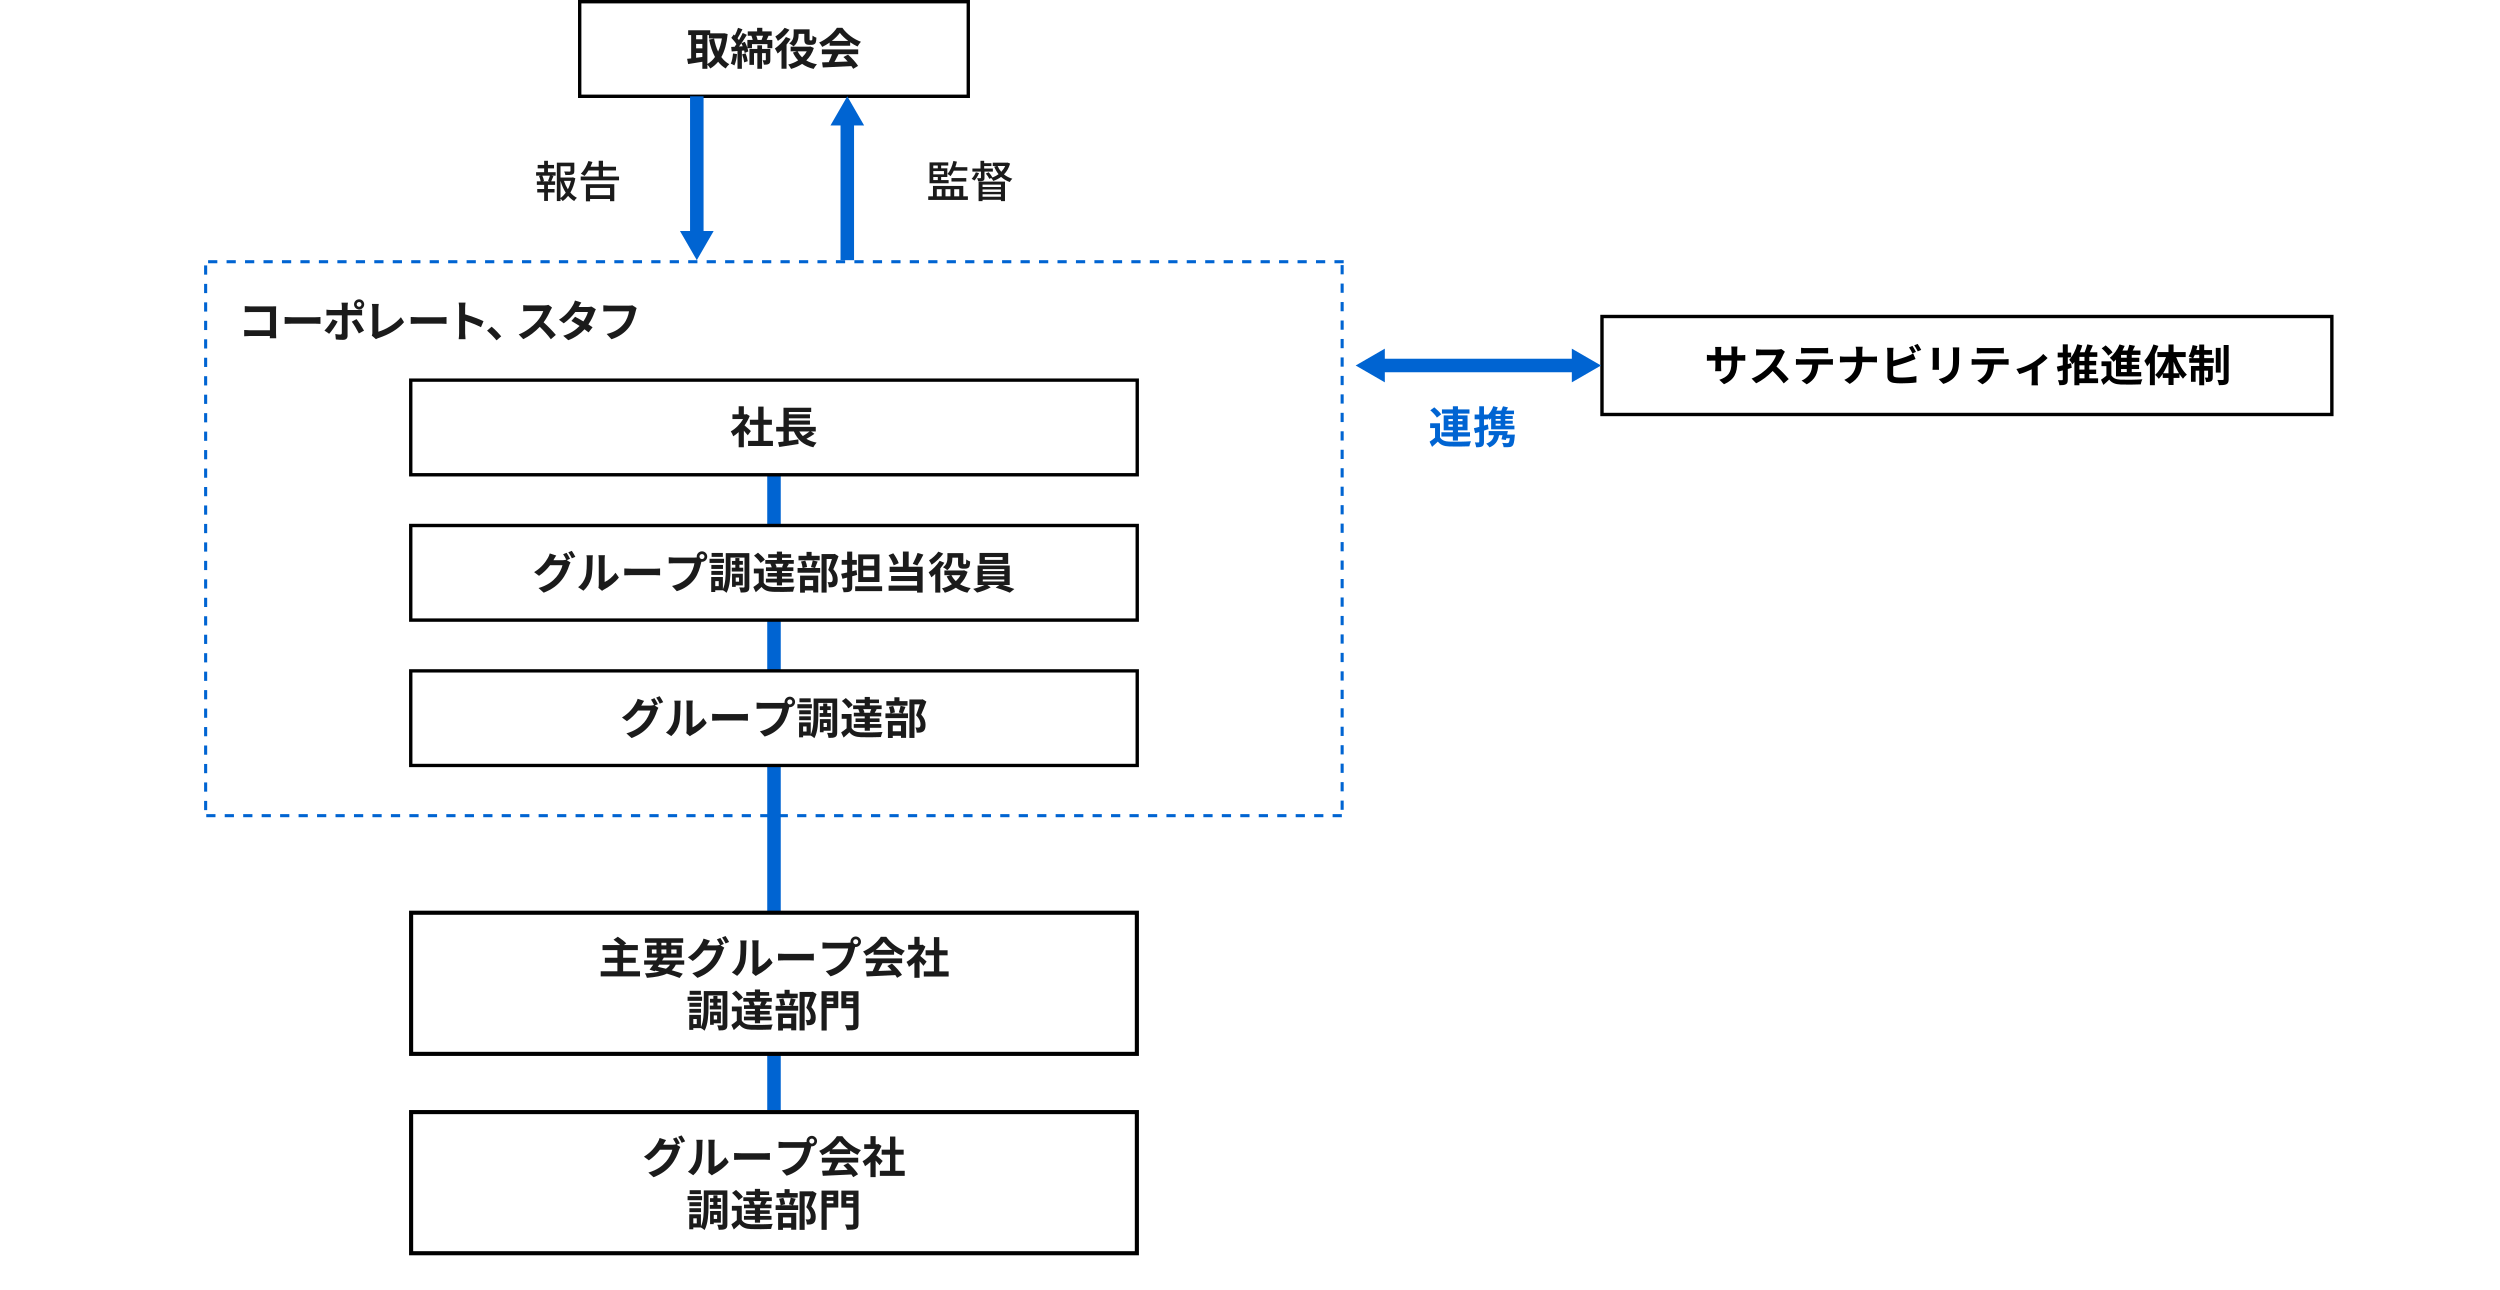 <?xml version="1.0" encoding="UTF-8"?><svg id="b" xmlns="http://www.w3.org/2000/svg" viewBox="0 0 739.857 381.667"><g id="c"><rect width="739.857" height="381.667" style="fill:#fff;"/><g><rect x="474.097" y="93.665" width="216" height="29" style="fill:#fff; stroke:#000; stroke-miterlimit:10;"/><g><path d="M515.074,105.121c.689,0,1.079-.025,1.43-.09v1.729c-.285-.025-.74-.039-1.43-.039h-.962v.43c0,3.224-.78,5.187-3.913,6.564l-1.392-1.312c2.51-.871,3.614-2.002,3.614-5.188v-.494h-3.081v1.768c0,.572,.039,1.105,.053,1.365h-1.82c.039-.26,.078-.779,.078-1.365v-1.768h-1.105c-.65,0-1.118,.025-1.404,.053v-1.769c.234,.039,.754,.116,1.404,.116h1.105v-1.287c0-.493-.053-.922-.078-1.17h1.846c-.039,.248-.078,.664-.078,1.184v1.273h3.081v-1.364c0-.521-.039-.949-.078-1.209h1.847c-.026,.26-.078,.688-.078,1.209v1.364h.962Z"/><path d="M528.23,104.082c-.104,.143-.338,.546-.455,.806-.442,1.015-1.17,2.405-2.041,3.575,1.287,1.118,2.86,2.782,3.627,3.719l-1.482,1.286c-.845-1.17-2.054-2.496-3.275-3.679-1.378,1.456-3.107,2.809-4.889,3.652l-1.339-1.403c2.093-.793,4.108-2.366,5.33-3.731,.858-.975,1.651-2.262,1.938-3.186h-4.407c-.546,0-1.262,.078-1.534,.092v-1.846c.351,.051,1.144,.09,1.534,.09h4.576c.571,0,1.092-.077,1.352-.168l1.066,.793Z"/><path d="M541.256,106.33c.273,0,.832-.025,1.184-.077v1.69c-.325-.026-.819-.039-1.184-.039h-3.133c-.078,1.338-.364,2.431-.832,3.341-.455,.897-1.456,1.911-2.613,2.496l-1.521-1.105c.923-.351,1.833-1.104,2.353-1.858,.533-.807,.754-1.781,.807-2.873h-3.575c-.377,0-.884,.025-1.248,.052v-1.703c.39,.039,.845,.077,1.248,.077h8.515Zm-6.851-1.78c-.455,0-1.001,.026-1.392,.052v-1.677c.416,.065,.949,.091,1.378,.091h5.227c.441,0,.962-.025,1.404-.091v1.677c-.455-.025-.949-.052-1.404-.052h-5.213Z"/><path d="M554.062,105.563c.598,0,1.144-.052,1.417-.077v1.768c-.273-.014-.91-.053-1.431-.053h-2.925c-.078,2.613-.897,4.746-3.705,6.423l-1.612-1.196c2.548-1.156,3.419-3.029,3.523-5.227h-3.315c-.572,0-1.092,.039-1.495,.065v-1.794c.391,.039,.923,.091,1.443,.091h3.38v-1.43c0-.442-.052-1.118-.169-1.521h2.067c-.078,.402-.104,1.131-.104,1.533v1.417h2.926Z"/><path d="M560.274,110.842c0,.559,.261,.702,.846,.819,.39,.052,.923,.077,1.508,.077,1.352,0,3.458-.168,4.524-.454v1.897c-1.223,.183-3.198,.273-4.628,.273-.846,0-1.626-.064-2.185-.156-1.131-.195-1.781-.818-1.781-1.938v-7.084c0-.287-.039-.949-.104-1.353h1.924c-.065,.403-.104,.987-.104,1.353v2.457c1.534-.377,3.342-.949,4.499-1.443,.468-.182,.909-.391,1.417-.702l.701,1.651c-.507,.207-1.092,.455-1.521,.61-1.313,.521-3.406,1.171-5.097,1.587v2.404Zm5.694-6.253c-.26-.533-.663-1.3-1.014-1.794l1.027-.43c.324,.481,.793,1.301,1.04,1.781l-1.054,.442Zm1.548-2.808c.351,.48,.818,1.312,1.053,1.768l-1.027,.441c-.272-.545-.688-1.3-1.053-1.793l1.027-.416Z"/><path d="M573.834,102.925c-.026,.286-.039,.571-.039,.987v4.395c0,.325,.013,.832,.039,1.131h-1.924c.013-.246,.064-.754,.064-1.144v-4.382c0-.246-.013-.701-.052-.987h1.911Zm5.993-.117c-.026,.364-.052,.78-.052,1.3v2.574c0,2.795-.546,3.991-1.509,5.057-.857,.949-2.21,1.587-3.158,1.886l-1.365-1.431c1.3-.299,2.392-.793,3.185-1.638,.884-.975,1.054-1.95,1.054-3.978v-2.471c0-.52-.026-.936-.078-1.3h1.924Z"/><path d="M593.256,106.33c.273,0,.832-.025,1.184-.077v1.69c-.325-.026-.819-.039-1.184-.039h-3.133c-.078,1.338-.364,2.431-.832,3.341-.455,.897-1.456,1.911-2.613,2.496l-1.521-1.105c.923-.351,1.833-1.104,2.353-1.858,.533-.807,.754-1.781,.806-2.873h-3.574c-.377,0-.885,.025-1.248,.052v-1.703c.39,.039,.845,.077,1.248,.077h8.515Zm-6.851-1.78c-.455,0-1.002,.026-1.392,.052v-1.677c.416,.065,.949,.091,1.378,.091h5.227c.441,0,.962-.025,1.404-.091v1.677c-.455-.025-.949-.052-1.404-.052h-5.213Z"/><path d="M605.97,105.953c-.61,.677-1.742,1.587-2.925,2.354v4.329c0,.455,.013,1.145,.091,1.404h-1.924c.039-.26,.065-.949,.065-1.404v-3.341c-1.145,.546-2.574,1.118-3.667,1.417l-.871-1.508c1.678-.351,3.562-1.157,4.59-1.755,1.326-.78,2.691-1.859,3.341-2.705l1.3,1.209Z"/><path d="M613.106,108.854c-.377,.116-.767,.221-1.156,.338v3.094c0,.767-.131,1.183-.547,1.417-.429,.26-1.039,.312-1.937,.312-.039-.416-.234-1.078-.429-1.508,.507,.026,1.04,.026,1.209,.014,.155,0,.221-.053,.221-.248v-2.664l-1.443,.39-.324-1.495c.493-.104,1.104-.247,1.768-.403v-2.34h-1.508v-1.417h1.508v-2.444h1.482v2.444h1.001v1.417h-1.001v1.976l.987-.26,.169,1.379Zm7.813,4.523h-5.538v.637h-1.482v-6.877c-.182,.247-.377,.48-.571,.689-.195-.338-.677-1.041-.976-1.365,1.066-1.079,1.925-2.821,2.405-4.59l1.482,.352c-.195,.689-.442,1.365-.729,2.027h1.431c.299-.754,.598-1.637,.779-2.34l1.639,.338c-.286,.677-.585,1.379-.885,2.002h2.211v1.365h-2.366v1.209h2.028v1.301h-2.028v1.261h2.028v1.3h-2.028v1.287h2.6v1.404Zm-4.03-7.762h-1.508v1.209h1.508v-1.209Zm0,2.51h-1.508v1.261h1.508v-1.261Zm-1.508,3.848h1.508v-1.287h-1.508v1.287Z"/><path d="M624.846,111.076c.507,.871,1.417,1.234,2.743,1.287,1.561,.064,4.628,.025,6.422-.117-.182,.363-.402,1.079-.48,1.508-1.612,.078-4.368,.104-5.954,.039-1.547-.064-2.587-.441-3.367-1.443-.521,.508-1.054,1.002-1.716,1.561l-.729-1.534c.507-.325,1.092-.754,1.612-1.196v-2.834h-1.456v-1.417h2.925v4.147Zm-.923-5.824c-.364-.637-1.222-1.534-1.95-2.158l1.183-.885c.729,.586,1.626,1.443,2.042,2.068l-1.274,.975Zm2.288,1.17c-.234,.247-.468,.468-.702,.676-.234-.312-.806-.936-1.131-1.222,1.196-.91,2.275-2.405,2.873-3.952l1.534,.441c-.195,.469-.416,.924-.663,1.379h1.482c.221-.572,.416-1.209,.546-1.717l1.703,.325c-.234,.468-.469,.949-.702,1.392h2.301v1.3h-2.574v.819h2.224v1.248h-2.224v.857h2.171v1.248h-2.171v.885h2.795v1.299h-7.462v-4.979Zm3.185-1.378h-1.689v.819h1.689v-.819Zm0,2.067h-1.689v.857h1.689v-.857Zm0,2.105h-1.689v.885h1.689v-.885Z"/><path d="M638.756,102.379c-.286,.832-.637,1.677-1.04,2.509v9.113h-1.469v-6.604c-.261,.352-.533,.702-.793,1.014-.144-.377-.572-1.221-.858-1.611,1.092-1.184,2.106-3.029,2.691-4.862l1.469,.442Zm5.266,3.289c.715,2.002,1.911,4.029,3.172,5.213-.352,.273-.884,.793-1.157,1.196-.364-.403-.702-.871-1.04-1.378v1.144h-1.742v2.093h-1.508v-2.093h-1.703v-1.196c-.364,.547-.741,1.054-1.157,1.47-.26-.364-.754-.91-1.104-1.171,1.312-1.17,2.521-3.224,3.236-5.277h-2.561v-1.469h3.289v-2.25h1.508v2.25h3.588v1.469h-2.82Zm-2.275,4.797v-3.303c-.429,1.197-.976,2.341-1.586,3.303h1.586Zm3.107,0c-.611-1.001-1.157-2.171-1.6-3.393v3.393h1.6Z"/><path d="M652.314,105.979h2.848v1.392h-2.848v.949h2.535v3.314c0,.598-.091,.963-.468,1.184-.364,.221-.857,.246-1.508,.233-.039-.39-.208-.936-.377-1.313,.364,.027,.676,.027,.806,.014,.117,0,.156-.025,.156-.156v-1.898h-1.145v4.316h-1.469v-4.316h-1.065v3.289h-1.379v-4.666h2.444v-.949h-2.951v-1.392h.976c-.338-.169-.871-.39-1.17-.493,.532-.82,.962-2.133,1.195-3.367l1.417,.299c-.078,.402-.182,.793-.299,1.183h.832v-1.638h1.469v1.638h2.327v1.404h-2.327v.975Zm-1.469,0v-.975h-1.312c-.144,.364-.3,.688-.442,.975h1.755Zm6.345,4.29h-1.443v-7.318h1.443v7.318Zm2.365-8.164v10.088c0,.832-.169,1.248-.637,1.509-.48,.247-1.234,.299-2.236,.299-.052-.429-.26-1.104-.455-1.56,.663,.025,1.34,.025,1.561,.025,.208-.013,.286-.064,.286-.285v-10.076h1.481Z"/></g></g><line x1="229.057" y1="121.5" x2="229.057" y2="328.507" style="fill:#0064d2; stroke:#0064d2; stroke-miterlimit:10; stroke-width:4px;"/><g><rect x="121.557" y="155.518" width="215" height="28" style="fill:#fff;"/><path d="M336.057,156.018v27H122.057v-27h214m1-1H121.057v29h216v-29h0Z"/></g><g><path d="M167.749,165.785l1.105,.676c-.144,.247-.325,.611-.43,.924-.351,1.17-1.092,2.898-2.274,4.342-1.235,1.521-2.795,2.704-5.239,3.68l-1.534-1.379c2.652-.793,4.095-1.924,5.239-3.225,.884-1,1.638-2.573,1.846-3.535h-3.666c-.857,1.131-1.989,2.275-3.276,3.146l-1.456-1.093c2.288-1.378,3.42-3.056,4.057-4.173,.208-.325,.468-.924,.585-1.365l1.911,.624c-.312,.455-.65,1.04-.806,1.326l-.039,.065h2.612c.403,0,.846-.065,1.132-.156l.091,.052c-.26-.521-.624-1.209-.949-1.677l1.027-.416c.324,.468,.779,1.3,1.026,1.781l-.962,.402Zm1.47-2.77c.338,.481,.818,1.313,1.053,1.769l-1.04,.442c-.26-.547-.676-1.301-1.04-1.795l1.027-.416Z" style="fill:#1b1b1b;"/><path d="M171.077,173.768c1.144-.807,1.846-2.002,2.21-3.107,.364-1.117,.377-3.574,.377-5.148,0-.52-.039-.871-.117-1.183h1.911c-.013,.052-.091,.638-.091,1.17,0,1.534-.039,4.277-.391,5.591-.39,1.469-1.195,2.742-2.313,3.73l-1.586-1.053Zm6.019,.195c.053-.248,.104-.611,.104-.963v-7.578c0-.586-.091-1.08-.104-1.119h1.938c-.013,.039-.091,.547-.091,1.131v6.8c1.053-.455,2.34-1.481,3.211-2.743l1.001,1.43c-1.079,1.404-2.951,2.809-4.407,3.55-.272,.143-.403,.26-.572,.39l-1.079-.896Z" style="fill:#1b1b1b;"/><path d="M184.753,168.229c.468,.039,1.417,.077,2.093,.077h6.981c.598,0,1.183-.051,1.521-.077v2.041c-.312-.013-.975-.065-1.521-.065h-6.981c-.741,0-1.612,.026-2.093,.065v-2.041Z" style="fill:#1b1b1b;"/><path d="M205.475,165.018c.183,0,.455-.012,.741-.051-.013-.078-.025-.156-.025-.248,0-.857,.701-1.56,1.56-1.56,.845,0,1.547,.702,1.547,1.56,0,.846-.702,1.547-1.547,1.547-.052,0-.117,0-.169-.012l-.104,.389c-.299,1.275-.857,3.29-1.949,4.732-1.17,1.561-2.899,2.848-5.227,3.588l-1.417-1.547c2.587-.61,4.043-1.729,5.096-3.055,.858-1.079,1.353-2.548,1.534-3.666h-6.058c-.599,0-1.209,.025-1.548,.052v-1.833c.378,.053,1.118,.104,1.548,.104h6.019Zm3.017-.299c0-.416-.338-.754-.741-.754-.416,0-.754,.338-.754,.754,0,.403,.338,.741,.754,.741,.403,0,.741-.338,.741-.741Z" style="fill:#1b1b1b;"/><path d="M214.275,166.604h-4.29v-1.222h4.29v1.222Zm7.488,7.033c0,.754-.116,1.196-.559,1.442-.442,.261-1.079,.287-2.002,.287-.039-.416-.234-1.105-.429-1.509,.532,.026,1.131,.013,1.325,.013,.183,0,.234-.052,.234-.246v-8.607h-4.147v3.523c0,2.067-.155,5.031-1.17,6.903-.221-.233-.741-.598-1.079-.767h-2.262v.52h-1.196v-4.433h3.458v3.614c.78-1.69,.846-4.043,.846-5.838v-4.836h6.98v9.933Zm-7.8-5.266h-3.445v-1.183h3.445v1.183Zm-3.445,.599h3.445v1.156h-3.445v-1.156Zm3.406-4.16h-3.328v-1.17h3.328v1.17Zm-1.222,7.163h-1.027v1.495h1.027v-1.495Zm4.914-3.966v-.884h-1.001v-1.118h1.001v-.845h1.209v.845h1.027v1.118h-1.027v.884h1.118v1.131h-3.381v-1.131h1.054Zm.117,5.24v.441h-1.093v-3.887h3.198v3.445h-2.105Zm0-2.328v1.223h.987v-1.223h-.987Z" style="fill:#1b1b1b;"/><path d="M226.015,172.429c.507,.87,1.417,1.235,2.743,1.286,1.561,.065,4.628,.027,6.422-.116-.182,.364-.402,1.079-.48,1.508-1.612,.078-4.368,.104-5.954,.039-1.547-.065-2.587-.442-3.367-1.442-.521,.506-1.054,1-1.716,1.56l-.729-1.534c.507-.325,1.092-.754,1.612-1.196v-2.834h-1.456v-1.417h2.925v4.147Zm-.923-5.824c-.364-.638-1.222-1.534-1.95-2.158l1.183-.884c.729,.584,1.626,1.443,2.042,2.066l-1.274,.976Zm3.081,.247h-1.69v-1.118h3.42v-.663h-2.562v-1.066h2.562v-.767h1.533v.767h2.691v1.066h-2.691v.663h3.484v1.118h-1.794l.325,.078c-.221,.363-.416,.701-.598,.975h1.937v1.092h-3.354v.586h2.86v1.065h-2.86v.61h3.381v1.119h-3.381v.871h-1.533v-.871h-3.237v-1.119h3.237v-.61h-2.718v-1.065h2.718v-.586h-3.225v-1.092h1.716c-.078-.325-.233-.715-.402-1.014l.182-.039Zm3.276,.975c.13-.286,.272-.65,.39-.975h-2.379c.169,.324,.312,.701,.377,.975l-.351,.078h2.262l-.299-.078Z" style="fill:#1b1b1b;"/><path d="M241.979,166.176c-.285,.715-.546,1.43-.767,1.924h1.508v1.404h-6.682v-1.404h1.481c-.039-.521-.233-1.326-.455-1.924l1.262-.261c.272,.585,.48,1.365,.532,1.898l-1.222,.286h3.458l-1.104-.273c.194-.546,.429-1.365,.532-1.963l1.456,.312Zm.599-.352h-6.267v-1.339h2.379v-1.157h1.495v1.157h2.393v1.339Zm-5.799,4.524h5.369v4.992h-1.508v-.599h-2.431v.65h-1.431v-5.044Zm1.431,1.339v1.716h2.431v-1.716h-2.431Zm9.945-7.072c-.455,1.261-1.027,2.756-1.547,3.861,1.104,1.17,1.3,2.184,1.3,3.042,0,.948-.208,1.586-.702,1.937-.247,.17-.559,.273-.884,.325-.299,.039-.677,.039-1.04,.026,0-.416-.13-1.079-.377-1.521,.286,.026,.533,.039,.728,.026,.183-.013,.352-.039,.481-.104,.233-.143,.312-.441,.312-.884,0-.702-.286-1.638-1.326-2.651,.377-.924,.793-2.25,1.105-3.238h-1.573v9.945h-1.508v-11.4h3.666l.234-.065,1.131,.702Z" style="fill:#1b1b1b;"/><path d="M253.666,170.141c-.481,.13-.962,.273-1.456,.402v3.095c0,.754-.144,1.131-.572,1.353-.429,.246-1.066,.285-1.976,.285-.039-.402-.247-1.014-.43-1.404,.507,.014,1.054,.014,1.223,.014,.182,0,.247-.065,.247-.247v-2.704l-1.379,.363-.402-1.481c.507-.104,1.131-.247,1.781-.403v-2.275h-1.612v-1.43h1.612v-2.457h1.508v2.457h1.365v1.43h-1.365v1.912l1.273-.326,.183,1.418Zm7.397,3.367v1.443h-7.982v-1.443h7.982Zm-.793-1.274h-6.293v-8.164h6.293v8.164Zm-1.548-6.734h-3.263v1.898h3.263v-1.898Zm0,3.341h-3.263v1.963h3.263v-1.963Z" style="fill:#1b1b1b;"/><path d="M264.481,167.293c-.247-.818-.884-2.08-1.521-2.99l1.404-.559c.688,.896,1.325,2.094,1.611,2.926l-1.495,.623Zm4.434,.43h4.134v7.656h-1.65v-.532h-8.425v-1.534h8.425v-1.352h-7.684v-1.496h7.684v-1.195h-8.126v-1.547h3.939v-4.498h1.703v4.498Zm4.355-3.588c-.572,1.156-1.235,2.392-1.795,3.211l-1.352-.469c.507-.896,1.104-2.236,1.417-3.25l1.729,.508Z" style="fill:#1b1b1b;"/><path d="M279.471,166.539c-.338,.559-.754,1.131-1.196,1.678v7.15h-1.495v-5.513c-.39,.377-.767,.715-1.144,1.001-.144-.338-.56-1.145-.819-1.482,1.196-.818,2.496-2.119,3.276-3.406l1.378,.572Zm-.325-2.704c-.857,1.209-2.196,2.496-3.432,3.289-.169-.338-.521-.975-.768-1.3,1.027-.637,2.185-1.703,2.743-2.574l1.456,.585Zm7.202,5.396c-.48,1.521-1.248,2.73-2.235,3.68,.884,.52,1.95,.909,3.159,1.131-.352,.338-.768,.961-.988,1.377-1.339-.312-2.471-.818-3.406-1.494-.975,.65-2.08,1.144-3.263,1.494-.183-.402-.56-.987-.846-1.299,1.066-.261,2.055-.677,2.938-1.236-.624-.662-1.131-1.43-1.547-2.313l1.156-.351h-1.833v-1.392h5.539l.285-.065,1.04,.469Zm-4.498-4.16c0,1.195-.233,2.704-1.508,3.666-.26-.26-.936-.702-1.274-.871,1.171-.818,1.313-1.95,1.313-2.834v-1.339h4.706v2.821c0,.233,0,.351,.039,.402,.039,.039,.104,.053,.182,.053h.273c.065,0,.156-.014,.195-.039,.052-.026,.104-.104,.13-.287,.025-.182,.039-.598,.052-1.078,.273,.234,.793,.48,1.157,.611-.026,.545-.091,1.144-.195,1.403-.091,.261-.247,.429-.494,.56-.194,.104-.533,.156-.779,.156h-.78c-.352,0-.741-.104-.976-.339-.247-.247-.363-.532-.363-1.391v-1.521h-1.678v.026Zm-.286,5.148c.325,.662,.768,1.248,1.313,1.768,.546-.52,1.014-1.105,1.365-1.768h-2.679Z" style="fill:#1b1b1b;"/><path d="M296.761,173.131c1.209,.363,2.535,.832,3.433,1.183l-1.365,1.093c-1.001-.469-2.795-1.105-4.173-1.509l1.079-.767h-3.523l.988,.688c-1.054,.611-2.718,1.235-4.03,1.56-.286-.324-.819-.805-1.17-1.104,1.118-.247,2.443-.702,3.328-1.144h-2.016v-5.76h9.504v5.76h-2.055Zm1.6-6.24h-8.464v-3.25h8.464v3.25Zm-7.515,2.093h6.37v-.56h-6.37v.56Zm0,1.534h6.37v-.559h-6.37v.559Zm0,1.561h6.37v-.572h-6.37v.572Zm5.863-7.229h-5.252v.845h5.252v-.845Z" style="fill:#1b1b1b;"/></g><g><rect x="121.666" y="270.115" width="214.782" height="41.77" style="fill:#fff;"/><path d="M335.839,270.725v40.551H122.274v-40.551h213.565m1.217-1.217H121.057v42.986h216v-42.986h0Z"/></g><g><path d="M189.407,287.444v1.521h-11.636v-1.521h4.94v-2.509h-3.705v-1.495h3.705v-2.249h-4.394v-1.508h5.2c-.547-.533-1.326-1.132-1.95-1.586l1.273-.885c.832,.533,1.95,1.365,2.496,1.963l-.689,.508h4.122v1.508h-4.355v2.249h3.731v1.495h-3.731v2.509h4.992Z" style="fill:#1b1b1b;"/><path d="M200.002,285.481c-.325,.663-.728,1.209-1.209,1.664,1.261,.351,2.393,.702,3.276,1.014l-.949,1.262c-.988-.403-2.301-.858-3.771-1.287-1.456,.715-3.38,1.053-5.902,1.248-.104-.442-.351-.988-.585-1.326,1.717-.065,3.12-.221,4.277-.521-.416-.104-.832-.208-1.261-.299l-.144,.195-1.495-.468c.325-.416,.702-.924,1.093-1.482h-2.704v-1.248h3.536c.182-.286,.351-.559,.52-.832h-3.224v-3.64h2.821v-.741h-3.42v-1.339h11.324v1.339h-3.523v.741h3.107v3.64h-5.317c-.156,.273-.338,.546-.521,.832h6.565v1.248h-2.496Zm-7.085-3.289h1.365v-1.209h-1.365v1.209Zm1.755,3.926c.806,.169,1.625,.364,2.418,.572,.481-.325,.884-.728,1.196-1.209h-3.172l-.442,.637Zm1.066-6.356h1.469v-.741h-1.469v.741Zm1.469,2.431v-1.209h-1.469v1.209h1.469Zm1.456-1.209v1.209h1.56v-1.209h-1.56Z" style="fill:#1b1b1b;"/><path d="M213.249,279.774l1.105,.676c-.144,.247-.325,.611-.43,.923-.351,1.17-1.092,2.899-2.274,4.343-1.235,1.521-2.796,2.704-5.239,3.679l-1.534-1.378c2.652-.793,4.095-1.924,5.239-3.225,.884-1.001,1.638-2.573,1.846-3.536h-3.666c-.858,1.132-1.989,2.275-3.276,3.146l-1.456-1.092c2.288-1.378,3.419-3.056,4.057-4.173,.208-.325,.468-.924,.585-1.365l1.911,.624c-.312,.455-.65,1.04-.807,1.326l-.039,.064h2.613c.403,0,.845-.064,1.131-.156l.092,.053c-.261-.521-.624-1.209-.949-1.678l1.026-.416c.325,.469,.78,1.301,1.027,1.781l-.962,.403Zm1.469-2.77c.338,.481,.819,1.313,1.054,1.769l-1.04,.441c-.261-.546-.677-1.3-1.04-1.794l1.026-.416Z" style="fill:#1b1b1b;"/><path d="M216.576,287.757c1.145-.807,1.847-2.002,2.211-3.107,.363-1.118,.377-3.575,.377-5.148,0-.52-.039-.871-.117-1.183h1.911c-.013,.052-.091,.637-.091,1.17,0,1.534-.039,4.277-.391,5.59-.39,1.47-1.195,2.743-2.313,3.731l-1.587-1.053Zm6.02,.194c.052-.247,.104-.61,.104-.962v-7.579c0-.585-.091-1.079-.104-1.118h1.938c-.014,.039-.091,.546-.091,1.131v6.8c1.053-.455,2.34-1.482,3.211-2.743l1.001,1.43c-1.079,1.404-2.951,2.809-4.407,3.55-.273,.143-.403,.26-.572,.39l-1.079-.897Z" style="fill:#1b1b1b;"/><path d="M230.253,282.219c.468,.039,1.417,.077,2.093,.077h6.981c.598,0,1.183-.052,1.521-.077v2.041c-.312-.014-.975-.065-1.521-.065h-6.981c-.741,0-1.612,.026-2.093,.065v-2.041Z" style="fill:#1b1b1b;"/><path d="M250.975,279.007c.183,0,.455-.013,.741-.052-.013-.078-.025-.156-.025-.247,0-.857,.701-1.56,1.56-1.56,.845,0,1.547,.702,1.547,1.56,0,.846-.702,1.547-1.547,1.547-.052,0-.117,0-.169-.013l-.104,.39c-.299,1.274-.857,3.29-1.949,4.732-1.17,1.561-2.899,2.848-5.227,3.588l-1.417-1.547c2.587-.61,4.043-1.729,5.096-3.055,.858-1.079,1.353-2.548,1.534-3.666h-6.058c-.599,0-1.209,.025-1.548,.052v-1.833c.378,.052,1.118,.104,1.548,.104h6.019Zm3.017-.299c0-.416-.338-.754-.741-.754-.416,0-.754,.338-.754,.754,0,.403,.338,.741,.754,.741,.403,0,.741-.338,.741-.741Z" style="fill:#1b1b1b;"/><path d="M258.527,281.595c-.688,.493-1.442,.936-2.196,1.3-.183-.377-.585-.962-.91-1.3,2.223-.976,4.277-2.821,5.252-4.355h1.612c1.378,1.911,3.445,3.393,5.499,4.121-.39,.403-.729,.962-1.001,1.417-.715-.338-1.469-.767-2.185-1.261v1.026h-6.071v-.948Zm-2.301,2.027h10.752v1.431h-5.824c-.377,.767-.807,1.573-1.196,2.301,1.248-.039,2.587-.091,3.913-.143-.403-.469-.845-.937-1.274-1.326l1.365-.715c1.157,1.014,2.366,2.365,2.978,3.341l-1.443,.871c-.13-.247-.312-.521-.521-.807-3.055,.169-6.266,.3-8.476,.403l-.208-1.508,1.963-.065c.351-.728,.715-1.586,.988-2.353h-3.017v-1.431Zm7.813-2.496c-1.001-.754-1.898-1.599-2.496-2.404-.56,.793-1.392,1.638-2.379,2.404h4.875Z" style="fill:#1b1b1b;"/><path d="M273.296,285.832c-.273-.363-.715-.884-1.157-1.364v4.9h-1.534v-4.484c-.52,.48-1.065,.91-1.612,1.248-.13-.416-.493-1.17-.728-1.47,1.417-.767,2.782-2.132,3.64-3.64h-3.146v-1.392h1.846v-2.392h1.534v2.392h.585l.273-.064,.871,.559c-.391,.988-.91,1.925-1.534,2.782,.624,.507,1.625,1.404,1.897,1.664l-.936,1.261Zm7.449,1.651v1.508h-7.358v-1.508h3.003v-4.758h-2.47v-1.495h2.47v-3.888h1.586v3.888h2.458v1.495h-2.458v4.758h2.77Z" style="fill:#1b1b1b;"/><path d="M207.775,296.193h-4.29v-1.222h4.29v1.222Zm7.488,7.033c0,.754-.116,1.196-.559,1.443-.442,.26-1.079,.286-2.002,.286-.039-.416-.234-1.105-.429-1.509,.532,.026,1.131,.014,1.325,.014,.183,0,.234-.053,.234-.247v-8.606h-4.147v3.523c0,2.066-.155,5.031-1.17,6.903-.221-.234-.741-.599-1.079-.768h-2.262v.521h-1.196v-4.434h3.458v3.614c.78-1.69,.846-4.043,.846-5.837v-4.837h6.98v9.933Zm-7.8-5.265h-3.445v-1.184h3.445v1.184Zm-3.445,.598h3.445v1.157h-3.445v-1.157Zm3.406-4.16h-3.328v-1.17h3.328v1.17Zm-1.222,7.163h-1.027v1.495h1.027v-1.495Zm4.914-3.965v-.884h-1.001v-1.118h1.001v-.846h1.209v.846h1.027v1.118h-1.027v.884h1.118v1.131h-3.381v-1.131h1.054Zm.117,5.239v.441h-1.093v-3.887h3.198v3.445h-2.105Zm0-2.327v1.222h.987v-1.222h-.987Z" style="fill:#1b1b1b;"/><path d="M219.515,302.018c.507,.871,1.417,1.235,2.743,1.287,1.561,.065,4.628,.026,6.422-.117-.182,.364-.402,1.079-.48,1.508-1.612,.078-4.368,.104-5.954,.039-1.547-.064-2.587-.441-3.367-1.442-.521,.507-1.054,1.001-1.716,1.56l-.729-1.534c.507-.325,1.092-.754,1.612-1.195v-2.835h-1.456v-1.417h2.925v4.147Zm-.923-5.824c-.364-.637-1.222-1.534-1.95-2.158l1.183-.884c.729,.585,1.626,1.443,2.042,2.067l-1.274,.975Zm3.081,.247h-1.69v-1.118h3.42v-.663h-2.562v-1.065h2.562v-.768h1.533v.768h2.691v1.065h-2.691v.663h3.484v1.118h-1.794l.325,.078c-.221,.364-.416,.702-.598,.975h1.937v1.093h-3.354v.585h2.86v1.065h-2.86v.611h3.381v1.118h-3.381v.871h-1.533v-.871h-3.237v-1.118h3.237v-.611h-2.718v-1.065h2.718v-.585h-3.225v-1.093h1.716c-.078-.325-.233-.715-.402-1.014l.182-.039Zm3.276,.975c.13-.285,.272-.649,.39-.975h-2.379c.169,.325,.312,.702,.377,.975l-.351,.078h2.262l-.299-.078Z" style="fill:#1b1b1b;"/><path d="M235.479,295.765c-.285,.715-.546,1.43-.767,1.924h1.508v1.404h-6.682v-1.404h1.481c-.039-.521-.233-1.326-.455-1.924l1.262-.261c.272,.586,.48,1.365,.532,1.898l-1.222,.286h3.458l-1.104-.273c.194-.546,.429-1.364,.532-1.963l1.456,.312Zm.599-.352h-6.267v-1.339h2.379v-1.157h1.495v1.157h2.393v1.339Zm-5.799,4.524h5.369v4.992h-1.508v-.598h-2.431v.649h-1.431v-5.044Zm1.431,1.339v1.716h2.431v-1.716h-2.431Zm9.945-7.072c-.455,1.262-1.027,2.756-1.547,3.861,1.104,1.17,1.3,2.185,1.3,3.042,0,.949-.208,1.586-.702,1.938-.247,.169-.559,.272-.884,.325-.299,.038-.677,.038-1.04,.025,0-.416-.13-1.079-.377-1.521,.286,.025,.533,.039,.728,.025,.183-.013,.352-.039,.481-.104,.233-.144,.312-.442,.312-.885,0-.701-.286-1.638-1.326-2.651,.377-.923,.793-2.249,1.105-3.237h-1.573v9.945h-1.508v-11.401h3.666l.234-.065,1.131,.702Z" style="fill:#1b1b1b;"/><path d="M248.076,298.352h-3.42v6.617h-1.533v-11.622h4.953v5.005Zm-3.42-3.757v.676h1.977v-.676h-1.977Zm1.977,2.521v-.741h-1.977v.741h1.977Zm7.437,5.98c0,.884-.183,1.339-.754,1.573-.56,.26-1.417,.286-2.679,.286-.064-.442-.312-1.17-.546-1.586,.819,.052,1.781,.038,2.054,.038,.273,0,.364-.091,.364-.338v-4.68h-3.522v-5.044h5.083v9.75Zm-3.614-8.502v.676h2.054v-.676h-2.054Zm2.054,2.548v-.768h-2.054v.768h2.054Z" style="fill:#1b1b1b;"/></g><g><rect x="121.557" y="198.536" width="215" height="28" style="fill:#fff;"/><path d="M336.057,199.036v27H122.057v-27h214m1-1H121.057v29h216v-29h0Z"/></g><g><rect x="121.666" y="329.115" width="214.782" height="41.77" style="fill:#fff;"/><path d="M335.839,329.725v40.551H122.274v-40.551h213.565m1.217-1.217H121.057v42.986h216v-42.986h0Z"/></g><g><path d="M200.25,338.774l1.105,.676c-.144,.247-.325,.611-.43,.923-.351,1.17-1.092,2.899-2.274,4.343-1.235,1.521-2.796,2.704-5.239,3.679l-1.534-1.378c2.652-.793,4.095-1.924,5.239-3.225,.884-1.001,1.638-2.573,1.846-3.536h-3.666c-.858,1.132-1.989,2.275-3.276,3.146l-1.456-1.092c2.288-1.378,3.419-3.056,4.057-4.173,.208-.325,.468-.924,.585-1.365l1.911,.624c-.312,.455-.65,1.04-.807,1.326l-.039,.064h2.613c.403,0,.845-.064,1.131-.156l.092,.053c-.261-.521-.624-1.209-.949-1.678l1.026-.416c.325,.469,.78,1.301,1.027,1.781l-.962,.403Zm1.469-2.77c.338,.481,.819,1.313,1.054,1.769l-1.04,.441c-.261-.546-.677-1.3-1.04-1.794l1.026-.416Z" style="fill:#1b1b1b;"/><path d="M203.577,346.757c1.145-.807,1.847-2.002,2.211-3.107,.363-1.118,.377-3.575,.377-5.148,0-.52-.039-.871-.117-1.183h1.911c-.013,.052-.091,.637-.091,1.17,0,1.534-.039,4.277-.391,5.59-.39,1.47-1.195,2.743-2.313,3.731l-1.587-1.053Zm6.02,.194c.052-.247,.104-.61,.104-.962v-7.579c0-.585-.091-1.079-.104-1.118h1.938c-.014,.039-.091,.546-.091,1.131v6.8c1.053-.455,2.34-1.482,3.211-2.743l1.001,1.43c-1.079,1.404-2.951,2.809-4.407,3.55-.273,.143-.403,.26-.572,.39l-1.079-.897Z" style="fill:#1b1b1b;"/><path d="M217.253,341.219c.468,.039,1.417,.077,2.093,.077h6.981c.598,0,1.183-.052,1.521-.077v2.041c-.312-.014-.975-.065-1.521-.065h-6.981c-.741,0-1.612,.026-2.093,.065v-2.041Z" style="fill:#1b1b1b;"/><path d="M237.975,338.007c.183,0,.455-.013,.741-.052-.013-.078-.025-.156-.025-.247,0-.857,.701-1.56,1.56-1.56,.845,0,1.547,.702,1.547,1.56,0,.846-.702,1.547-1.547,1.547-.052,0-.117,0-.169-.013l-.104,.39c-.299,1.274-.857,3.29-1.949,4.732-1.17,1.561-2.899,2.848-5.227,3.588l-1.417-1.547c2.587-.61,4.043-1.729,5.096-3.055,.858-1.079,1.353-2.548,1.534-3.666h-6.058c-.599,0-1.209,.025-1.548,.052v-1.833c.378,.052,1.118,.104,1.548,.104h6.019Zm3.017-.299c0-.416-.338-.754-.741-.754-.416,0-.754,.338-.754,.754,0,.403,.338,.741,.754,.741,.403,0,.741-.338,.741-.741Z" style="fill:#1b1b1b;"/><path d="M245.528,340.595c-.688,.493-1.442,.936-2.196,1.3-.183-.377-.585-.962-.91-1.3,2.223-.976,4.277-2.821,5.252-4.355h1.612c1.378,1.911,3.445,3.393,5.499,4.121-.39,.403-.729,.962-1.001,1.417-.715-.338-1.469-.767-2.185-1.261v1.026h-6.071v-.948Zm-2.301,2.027h10.752v1.431h-5.824c-.377,.767-.807,1.573-1.196,2.301,1.248-.039,2.587-.091,3.913-.143-.403-.469-.845-.937-1.274-1.326l1.365-.715c1.157,1.014,2.366,2.365,2.978,3.341l-1.443,.871c-.13-.247-.312-.521-.521-.807-3.055,.169-6.266,.3-8.476,.403l-.208-1.508,1.963-.065c.351-.728,.715-1.586,.988-2.353h-3.017v-1.431Zm7.813-2.496c-1.001-.754-1.898-1.599-2.496-2.404-.56,.793-1.392,1.638-2.379,2.404h4.875Z" style="fill:#1b1b1b;"/><path d="M260.296,344.832c-.273-.363-.715-.884-1.157-1.364v4.9h-1.534v-4.484c-.52,.48-1.065,.91-1.612,1.248-.13-.416-.493-1.17-.728-1.47,1.417-.767,2.782-2.132,3.64-3.64h-3.146v-1.392h1.846v-2.392h1.534v2.392h.585l.273-.064,.871,.559c-.391,.988-.91,1.925-1.534,2.782,.624,.507,1.625,1.404,1.897,1.664l-.936,1.261Zm7.449,1.651v1.508h-7.358v-1.508h3.003v-4.758h-2.47v-1.495h2.47v-3.888h1.586v3.888h2.458v1.495h-2.458v4.758h2.77Z" style="fill:#1b1b1b;"/><path d="M207.776,355.193h-4.29v-1.222h4.29v1.222Zm7.488,7.033c0,.754-.116,1.196-.559,1.443-.442,.26-1.079,.286-2.002,.286-.039-.416-.234-1.105-.429-1.509,.532,.026,1.131,.014,1.325,.014,.183,0,.234-.053,.234-.247v-8.606h-4.147v3.523c0,2.066-.155,5.031-1.17,6.903-.221-.234-.741-.599-1.079-.768h-2.262v.521h-1.196v-4.434h3.458v3.614c.78-1.69,.846-4.043,.846-5.837v-4.837h6.98v9.933Zm-7.8-5.265h-3.445v-1.184h3.445v1.184Zm-3.445,.598h3.445v1.157h-3.445v-1.157Zm3.406-4.16h-3.328v-1.17h3.328v1.17Zm-1.222,7.163h-1.027v1.495h1.027v-1.495Zm4.914-3.965v-.884h-1.001v-1.118h1.001v-.846h1.209v.846h1.027v1.118h-1.027v.884h1.118v1.131h-3.381v-1.131h1.054Zm.117,5.239v.441h-1.093v-3.887h3.198v3.445h-2.105Zm0-2.327v1.222h.987v-1.222h-.987Z" style="fill:#1b1b1b;"/><path d="M219.515,361.018c.507,.871,1.417,1.235,2.743,1.287,1.561,.065,4.628,.026,6.422-.117-.182,.364-.402,1.079-.48,1.508-1.612,.078-4.368,.104-5.954,.039-1.547-.064-2.587-.441-3.367-1.442-.521,.507-1.054,1.001-1.716,1.56l-.729-1.534c.507-.325,1.092-.754,1.612-1.195v-2.835h-1.456v-1.417h2.925v4.147Zm-.923-5.824c-.364-.637-1.222-1.534-1.95-2.158l1.183-.884c.729,.585,1.626,1.443,2.042,2.067l-1.274,.975Zm3.081,.247h-1.69v-1.118h3.42v-.663h-2.562v-1.065h2.562v-.768h1.533v.768h2.691v1.065h-2.691v.663h3.484v1.118h-1.794l.325,.078c-.221,.364-.416,.702-.598,.975h1.937v1.093h-3.354v.585h2.86v1.065h-2.86v.611h3.381v1.118h-3.381v.871h-1.533v-.871h-3.237v-1.118h3.237v-.611h-2.718v-1.065h2.718v-.585h-3.225v-1.093h1.716c-.078-.325-.233-.715-.402-1.014l.182-.039Zm3.276,.975c.13-.285,.272-.649,.39-.975h-2.379c.169,.325,.312,.702,.377,.975l-.351,.078h2.262l-.299-.078Z" style="fill:#1b1b1b;"/><path d="M235.479,354.765c-.285,.715-.546,1.43-.767,1.924h1.508v1.404h-6.682v-1.404h1.481c-.039-.521-.233-1.326-.455-1.924l1.262-.261c.272,.586,.48,1.365,.532,1.898l-1.222,.286h3.458l-1.104-.273c.194-.546,.429-1.364,.532-1.963l1.456,.312Zm.599-.352h-6.267v-1.339h2.379v-1.157h1.495v1.157h2.393v1.339Zm-5.799,4.524h5.369v4.992h-1.508v-.598h-2.431v.649h-1.431v-5.044Zm1.431,1.339v1.716h2.431v-1.716h-2.431Zm9.945-7.072c-.455,1.262-1.027,2.756-1.547,3.861,1.104,1.17,1.3,2.185,1.3,3.042,0,.949-.208,1.586-.702,1.938-.247,.169-.559,.272-.884,.325-.299,.038-.677,.038-1.04,.025,0-.416-.13-1.079-.377-1.521,.286,.025,.533,.039,.728,.025,.183-.013,.352-.039,.481-.104,.233-.144,.312-.442,.312-.885,0-.701-.286-1.638-1.326-2.651,.377-.923,.793-2.249,1.105-3.237h-1.573v9.945h-1.508v-11.401h3.666l.234-.065,1.131,.702Z" style="fill:#1b1b1b;"/><path d="M248.077,357.352h-3.42v6.617h-1.533v-11.622h4.953v5.005Zm-3.42-3.757v.676h1.977v-.676h-1.977Zm1.977,2.521v-.741h-1.977v.741h1.977Zm7.437,5.98c0,.884-.183,1.339-.754,1.573-.56,.26-1.417,.286-2.679,.286-.064-.442-.312-1.17-.546-1.586,.819,.052,1.781,.038,2.054,.038,.273,0,.364-.091,.364-.338v-4.68h-3.522v-5.044h5.083v9.75Zm-3.614-8.502v.676h2.054v-.676h-2.054Zm2.054,2.548v-.768h-2.054v.768h2.054Z" style="fill:#1b1b1b;"/></g><g><path d="M193.749,208.803l1.105,.677c-.144,.247-.325,.61-.43,.923-.351,1.17-1.092,2.898-2.274,4.342-1.235,1.521-2.796,2.705-5.239,3.68l-1.534-1.379c2.652-.793,4.095-1.924,5.239-3.224,.884-1.001,1.638-2.573,1.846-3.536h-3.666c-.858,1.131-1.989,2.275-3.276,3.146l-1.456-1.092c2.288-1.379,3.419-3.056,4.057-4.174,.208-.324,.468-.923,.585-1.365l1.911,.625c-.312,.455-.65,1.039-.807,1.326l-.039,.064h2.613c.403,0,.845-.064,1.131-.156l.092,.053c-.261-.521-.624-1.209-.949-1.678l1.026-.416c.325,.469,.78,1.301,1.027,1.781l-.962,.402Zm1.469-2.769c.338,.481,.819,1.313,1.054,1.769l-1.04,.441c-.261-.546-.677-1.3-1.04-1.794l1.026-.416Z" style="fill:#1b1b1b;"/><path d="M197.076,216.785c1.145-.806,1.847-2.002,2.211-3.107,.363-1.117,.377-3.574,.377-5.147,0-.521-.039-.871-.117-1.183h1.911c-.013,.052-.091,.637-.091,1.17,0,1.533-.039,4.277-.391,5.59-.39,1.469-1.195,2.743-2.313,3.73l-1.587-1.053Zm6.02,.195c.052-.247,.104-.611,.104-.962v-7.579c0-.586-.091-1.079-.104-1.118h1.938c-.014,.039-.091,.546-.091,1.131v6.8c1.053-.455,2.34-1.482,3.211-2.744l1.001,1.431c-1.079,1.403-2.951,2.808-4.407,3.55-.273,.143-.403,.26-.572,.389l-1.079-.896Z" style="fill:#1b1b1b;"/><path d="M210.753,211.248c.468,.039,1.417,.077,2.093,.077h6.981c.598,0,1.183-.052,1.521-.077v2.041c-.312-.014-.975-.065-1.521-.065h-6.981c-.741,0-1.612,.026-2.093,.065v-2.041Z" style="fill:#1b1b1b;"/><path d="M231.475,208.036c.183,0,.455-.013,.741-.052-.013-.078-.025-.156-.025-.247,0-.858,.701-1.56,1.56-1.56,.845,0,1.547,.701,1.547,1.56,0,.845-.702,1.547-1.547,1.547-.052,0-.117,0-.169-.013l-.104,.39c-.299,1.274-.857,3.29-1.949,4.732-1.17,1.56-2.899,2.847-5.227,3.588l-1.417-1.547c2.587-.61,4.043-1.729,5.096-3.056,.858-1.078,1.353-2.547,1.534-3.666h-6.058c-.599,0-1.209,.026-1.548,.053v-1.834c.378,.053,1.118,.104,1.548,.104h6.019Zm3.017-.299c0-.416-.338-.754-.741-.754-.416,0-.754,.338-.754,.754,0,.403,.338,.741,.754,.741,.403,0,.741-.338,.741-.741Z" style="fill:#1b1b1b;"/><path d="M240.275,209.623h-4.29v-1.223h4.29v1.223Zm7.488,7.033c0,.754-.116,1.195-.559,1.442-.442,.261-1.079,.286-2.002,.286-.039-.416-.234-1.105-.429-1.508,.532,.025,1.131,.013,1.325,.013,.183,0,.234-.052,.234-.247v-8.606h-4.147v3.523c0,2.067-.155,5.03-1.17,6.903-.221-.234-.741-.598-1.079-.768h-2.262v.521h-1.196v-4.433h3.458v3.613c.78-1.689,.846-4.043,.846-5.837v-4.837h6.98v9.934Zm-7.8-5.266h-3.445v-1.184h3.445v1.184Zm-3.445,.598h3.445v1.157h-3.445v-1.157Zm3.406-4.16h-3.328v-1.17h3.328v1.17Zm-1.222,7.164h-1.027v1.494h1.027v-1.494Zm4.914-3.966v-.884h-1.001v-1.118h1.001v-.845h1.209v.845h1.027v1.118h-1.027v.884h1.118v1.131h-3.381v-1.131h1.054Zm.117,5.239v.441h-1.093v-3.887h3.198v3.445h-2.105Zm0-2.327v1.222h.987v-1.222h-.987Z" style="fill:#1b1b1b;"/><path d="M252.015,215.447c.507,.87,1.417,1.234,2.743,1.286,1.561,.065,4.628,.026,6.422-.116-.182,.363-.402,1.078-.48,1.508-1.612,.078-4.368,.104-5.954,.039-1.547-.065-2.587-.442-3.367-1.443-.521,.507-1.054,1.001-1.716,1.561l-.729-1.535c.507-.324,1.092-.754,1.612-1.195v-2.834h-1.456v-1.418h2.925v4.148Zm-.923-5.824c-.364-.638-1.222-1.535-1.95-2.158l1.183-.885c.729,.585,1.626,1.443,2.042,2.067l-1.274,.976Zm3.081,.246h-1.69v-1.117h3.42v-.664h-2.562v-1.066h2.562v-.766h1.533v.766h2.691v1.066h-2.691v.664h3.484v1.117h-1.794l.325,.078c-.221,.364-.416,.702-.598,.975h1.937v1.092h-3.354v.586h2.86v1.066h-2.86v.61h3.381v1.118h-3.381v.871h-1.533v-.871h-3.237v-1.118h3.237v-.61h-2.718v-1.066h2.718v-.586h-3.225v-1.092h1.716c-.078-.324-.233-.715-.402-1.014l.182-.039Zm3.276,.975c.13-.285,.272-.649,.39-.975h-2.379c.169,.325,.312,.702,.377,.975l-.351,.078h2.262l-.299-.078Z" style="fill:#1b1b1b;"/><path d="M267.979,209.193c-.285,.715-.546,1.43-.767,1.924h1.508v1.404h-6.682v-1.404h1.481c-.039-.52-.233-1.326-.455-1.924l1.262-.26c.272,.584,.48,1.365,.532,1.898l-1.222,.285h3.458l-1.104-.273c.194-.545,.429-1.364,.532-1.963l1.456,.312Zm.599-.352h-6.267v-1.338h2.379v-1.158h1.495v1.158h2.393v1.338Zm-5.799,4.525h5.369v4.992h-1.508v-.599h-2.431v.649h-1.431v-5.043Zm1.431,1.338v1.717h2.431v-1.717h-2.431Zm9.945-7.072c-.455,1.262-1.027,2.756-1.547,3.861,1.104,1.17,1.3,2.184,1.3,3.043,0,.948-.208,1.586-.702,1.937-.247,.169-.559,.272-.884,.325-.299,.039-.677,.039-1.04,.025,0-.416-.13-1.078-.377-1.521,.286,.026,.533,.038,.728,.026,.183-.014,.352-.039,.481-.104,.233-.144,.312-.442,.312-.884,0-.702-.286-1.639-1.326-2.652,.377-.924,.793-2.249,1.105-3.237h-1.573v9.945h-1.508v-11.401h3.666l.234-.064,1.131,.701Z" style="fill:#1b1b1b;"/></g><g><rect x="121.557" y="112.5" width="215" height="28" style="fill:#fff;"/><path d="M336.057,113v27H122.057v-27h214m1-1H121.057v29h216v-29h0Z"/></g><path d="M397.654,77h-2.732v.911h2.732v-.911h0Zm-5.464,0h-2.732v.911h2.732v-.911h0Zm-5.464,0h-2.732v.911h2.732v-.911h0Zm-5.464,0h-2.732v.911h2.732v-.911h0Zm-5.464,0h-2.732v.911h2.732v-.911h0Zm-5.464,0h-2.732v.911h2.732v-.911h0Zm-5.464,0h-2.732v.911h2.732v-.911h0Zm-5.464,0h-2.732v.911h2.732v-.911h0Zm-5.464,0h-2.732v.911h2.732v-.911h0Zm-5.464,0h-2.732v.911h2.732v-.911h0Zm-5.464,0h-2.732v.911h2.732v-.911h0Zm-5.464,0h-2.732v.911h2.732v-.911h0Zm-5.464,0h-2.732v.911h2.732v-.911h0Zm-5.464,0h-2.732v.911h2.732v-.911h0Zm-5.464,0h-2.732v.911h2.732v-.911h0Zm-5.464,0h-2.732v.911h2.732v-.911h0Zm-5.464,0h-2.732v.911h2.732v-.911h0Zm-5.464,0h-2.732v.911h2.732v-.911h0Zm-5.464,0h-2.732v.911h2.732v-.911h0Zm-5.464,0h-2.732v.911h2.732v-.911h0Zm-5.464,0h-2.732v.911h2.732v-.911h0Zm-5.464,0h-2.732v.911h2.732v-.911h0Zm-5.464,0h-2.732v.911h2.732v-.911h0Zm-5.464,0h-2.732v.911h2.732v-.911h0Zm-5.464,0h-2.732v.911h2.732v-.911h0Zm-5.464,0h-2.732v.911h2.732v-.911h0Zm-5.464,0h-2.732v.911h2.732v-.911h0Zm-5.464,0h-2.732v.911h2.732v-.911h0Zm-5.464,0h-2.732v.911h2.732v-.911h0Zm-5.464,0h-2.732v.911h2.732v-.911h0Zm-5.464,0h-2.732v.911h2.732v-.911h0Zm-5.464,0h-2.732v.911h2.732v-.911h0Zm-5.464,0h-2.732v.911h2.732v-.911h0Zm-5.464,0h-2.732v.911h2.732v-.911h0Zm-5.464,0h-2.732v.911h2.732v-.911h0Zm-5.464,0h-2.732v.911h2.732v-.911h0Zm-5.464,0h-2.732v.911h2.732v-.911h0Zm-5.464,0h-2.732v.911h2.732v-.911h0Zm-5.464,0h-2.732v.911h2.732v-.911h0Zm-5.464,0h-2.732v.911h2.732v-.911h0Zm-5.464,0h-2.732v.911h2.732v-.911h0Zm-5.464,0h-2.732v.911h2.732v-.911h0Zm-5.464,0h-2.732v.911h2.732v-.911h0Zm-5.464,0h-2.732v.911h2.732v-.911h0Zm-5.464,0h-2.732v.911h2.732v-.911h0Zm-5.464,0h-2.732v.911h2.732v-.911h0Zm-5.464,0h-2.732v.911h2.732v-.911h0Zm-5.464,0h-2.732v.911h2.732v-.911h0Zm-5.464,0h-2.732v.911h2.732v-.911h0Zm-5.464,0h-2.732v.911h2.732v-.911h0Zm-5.464,0h-2.732v.911h2.732v-.911h0Zm-5.464,0h-2.732v.911h2.732v-.911h0Zm-5.464,0h-2.732v.911h2.732v-.911h0Zm-5.464,0h-2.732v.911h2.732v-.911h0Zm-5.464,0h-2.732v.911h2.732v-.911h0Zm-5.464,0h-2.732v.911h2.732v-.911h0Zm-5.464,0h-2.732v.911h2.732v-.911h0Zm-5.464,0h-2.732v.911h2.732v-.911h0Zm-5.464,0h-2.732v.911h2.732v-.911h0Zm-5.464,0h-2.732v.911h2.732v-.911h0Zm-5.464,0h-2.732v.911h2.732v-.911h0Zm-5.464,0h-2.732v.911h2.732v-.911h0Zm-3.005,1.548h-.911v2.732h.911v-2.732h0Zm0,5.464h-.911v2.732h.911v-2.732h0Zm0,5.464h-.911v2.732h.911v-2.732h0Zm0,5.464h-.911v2.732h.911v-2.732h0Zm0,5.464h-.911v2.732h.911v-2.732h0Zm0,5.464h-.911v2.732h.911v-2.732h0Zm0,5.464h-.911v2.732h.911v-2.732h0Zm0,5.464h-.911v2.732h.911v-2.732h0Zm0,5.464h-.911v2.732h.911v-2.732h0Zm0,5.464h-.911v2.732h.911v-2.732h0Zm0,5.464h-.911v2.732h.911v-2.732h0Zm0,5.464h-.911v2.732h.911v-2.732h0Zm0,5.464h-.911v2.732h.911v-2.732h0Zm0,5.464h-.911v2.732h.911v-2.732h0Zm0,5.464h-.911v2.732h.911v-2.732h0Zm0,5.464h-.911v2.732h.911v-2.732h0Zm0,5.464h-.911v2.732h.911v-2.732h0Zm0,5.464h-.911v2.732h.911v-2.732h0Zm0,5.464h-.911v2.732h.911v-2.732h0Zm0,5.464h-.911v2.732h.911v-2.732h0Zm0,5.464h-.911v2.732h.911v-2.732h0Zm0,5.464h-.911v2.732h.911v-2.732h0Zm0,5.464h-.911v2.732h.911v-2.732h0Zm0,5.464h-.911v2.732h.911v-2.732h0Zm0,5.464h-.911v2.732h.911v-2.732h0Zm0,5.464h-.911v2.732h.911v-2.732h0Zm0,5.464h-.911v2.732h.911v-2.732h0Zm0,5.464h-.911v2.732h.911v-2.732h0Zm0,5.464h-.911v2.732h.911v-2.732h0Zm0,5.464h-.911v2.732h.911v-2.732h0Zm2.459,3.915h-2.732v.911h2.732v-.911h0Zm5.464,0h-2.732v.911h2.732v-.911h0Zm5.464,0h-2.732v.911h2.732v-.911h0Zm5.464,0h-2.732v.911h2.732v-.911h0Zm5.464,0h-2.732v.911h2.732v-.911h0Zm5.464,0h-2.732v.911h2.732v-.911h0Zm5.464,0h-2.732v.911h2.732v-.911h0Zm5.464,0h-2.732v.911h2.732v-.911h0Zm5.464,0h-2.732v.911h2.732v-.911h0Zm5.464,0h-2.732v.911h2.732v-.911h0Zm5.464,0h-2.732v.911h2.732v-.911h0Zm5.464,0h-2.732v.911h2.732v-.911h0Zm5.464,0h-2.732v.911h2.732v-.911h0Zm5.464,0h-2.732v.911h2.732v-.911h0Zm5.464,0h-2.732v.911h2.732v-.911h0Zm5.464,0h-2.732v.911h2.732v-.911h0Zm5.464,0h-2.732v.911h2.732v-.911h0Zm5.464,0h-2.732v.911h2.732v-.911h0Zm5.464,0h-2.732v.911h2.732v-.911h0Zm5.464,0h-2.732v.911h2.732v-.911h0Zm5.464,0h-2.732v.911h2.732v-.911h0Zm5.464,0h-2.732v.911h2.732v-.911h0Zm5.464,0h-2.732v.911h2.732v-.911h0Zm5.464,0h-2.732v.911h2.732v-.911h0Zm5.464,0h-2.732v.911h2.732v-.911h0Zm5.464,0h-2.732v.911h2.732v-.911h0Zm5.464,0h-2.732v.911h2.732v-.911h0Zm5.464,0h-2.732v.911h2.732v-.911h0Zm5.464,0h-2.732v.911h2.732v-.911h0Zm5.464,0h-2.732v.911h2.732v-.911h0Zm5.464,0h-2.732v.911h2.732v-.911h0Zm5.464,0h-2.732v.911h2.732v-.911h0Zm5.464,0h-2.732v.911h2.732v-.911h0Zm5.464,0h-2.732v.911h2.732v-.911h0Zm5.464,0h-2.732v.911h2.732v-.911h0Zm5.464,0h-2.732v.911h2.732v-.911h0Zm5.464,0h-2.732v.911h2.732v-.911h0Zm5.464,0h-2.732v.911h2.732v-.911h0Zm5.464,0h-2.732v.911h2.732v-.911h0Zm5.464,0h-2.732v.911h2.732v-.911h0Zm5.464,0h-2.732v.911h2.732v-.911h0Zm5.464,0h-2.732v.911h2.732v-.911h0Zm5.464,0h-2.732v.911h2.732v-.911h0Zm5.464,0h-2.732v.911h2.732v-.911h0Zm5.464,0h-2.732v.911h2.732v-.911h0Zm5.464,0h-2.732v.911h2.732v-.911h0Zm5.464,0h-2.732v.911h2.732v-.911h0Zm5.464,0h-2.732v.911h2.732v-.911h0Zm5.464,0h-2.732v.911h2.732v-.911h0Zm5.464,0h-2.732v.911h2.732v-.911h0Zm5.464,0h-2.732v.911h2.732v-.911h0Zm5.464,0h-2.732v.911h2.732v-.911h0Zm5.464,0h-2.732v.911h2.732v-.911h0Zm5.464,0h-2.732v.911h2.732v-.911h0Zm5.464,0h-2.732v.911h2.732v-.911h0Zm5.464,0h-2.732v.911h2.732v-.911h0Zm5.464,0h-2.732v.911h2.732v-.911h0Zm5.464,0h-2.732v.911h2.732v-.911h0Zm5.464,0h-2.732v.911h2.732v-.911h0Zm5.464,0h-2.732v.911h2.732v-.911h0Zm5.464,0h-2.732v.911h2.732v-.911h0Zm5.464,0h-2.732v.911h2.732v-.911h0Zm.546-4.007h-.911v2.732h.911v-2.732h0Zm0-5.464h-.911v2.732h.911v-2.732h0Zm0-5.464h-.911v2.732h.911v-2.732h0Zm0-5.464h-.911v2.732h.911v-2.732h0Zm0-5.464h-.911v2.732h.911v-2.732h0Zm0-5.464h-.911v2.732h.911v-2.732h0Zm0-5.464h-.911v2.732h.911v-2.732h0Zm0-5.464h-.911v2.732h.911v-2.732h0Zm0-5.464h-.911v2.732h.911v-2.732h0Zm0-5.464h-.911v2.732h.911v-2.732h0Zm0-5.464h-.911v2.732h.911v-2.732h0Zm0-5.464h-.911v2.732h.911v-2.732h0Zm0-5.464h-.911v2.732h.911v-2.732h0Zm0-5.464h-.911v2.732h.911v-2.732h0Zm0-5.464h-.911v2.732h.911v-2.732h0Zm0-5.464h-.911v2.732h.911v-2.732h0Zm0-5.464h-.911v2.732h.911v-2.732h0Zm0-5.464h-.911v2.732h.911v-2.732h0Zm0-5.464h-.911v2.732h.911v-2.732h0Zm0-5.464h-.911v2.732h.911v-2.732h0Zm0-5.464h-.911v2.732h.911v-2.732h0Zm0-5.464h-.911v2.732h.911v-2.732h0Zm0-5.464h-.911v2.732h.911v-2.732h0Zm0-5.464h-.911v2.732h.911v-2.732h0Zm0-5.464h-.911v2.732h.911v-2.732h0Zm0-5.464h-.911v2.732h.911v-2.732h0Zm0-5.464h-.911v2.732h.911v-2.732h0Zm0-5.464h-.911v2.732h.911v-2.732h0Zm0-5.464h-.911v2.732h.911v-2.732h0Zm0-5.464h-.911v2.732h.911v-2.732h0Z" style="fill:#0064d2;"/><g><path d="M221.296,128.825c-.273-.364-.715-.884-1.157-1.364v4.9h-1.534v-4.484c-.52,.48-1.065,.91-1.612,1.248-.13-.416-.493-1.17-.728-1.47,1.417-.767,2.782-2.132,3.64-3.64h-3.146v-1.392h1.846v-2.392h1.534v2.392h.585l.273-.065,.871,.56c-.391,.987-.91,1.925-1.534,2.782,.624,.507,1.625,1.404,1.897,1.664l-.936,1.261Zm7.449,1.651v1.508h-7.358v-1.508h3.003v-4.758h-2.47v-1.496h2.47v-3.887h1.586v3.887h2.458v1.496h-2.458v4.758h2.77Z" style="fill:#1b1b1b;"/><path d="M241.03,128.396c-.741,.533-1.612,1.053-2.393,1.469,.832,.52,1.833,.896,3.029,1.118-.325,.338-.767,.976-.975,1.392-2.938-.676-4.667-2.224-5.746-4.681h-1.495v2.757c.91-.131,1.872-.273,2.808-.416l.065,1.364c-1.989,.325-4.135,.649-5.707,.884l-.352-1.416c.468-.053,1.001-.131,1.586-.195v-2.978h-2.145v-1.365h2.158v-5.668h8.203v1.261h-6.617v.689h6.253v1.195h-6.253v.65h6.253v1.196h-6.253v.676h7.969v1.365h-1.391l1.001,.702Zm-4.473-.702c.286,.507,.624,.949,1.027,1.353,.689-.403,1.43-.91,1.989-1.353h-3.017Z" style="fill:#1b1b1b;"/></g><path d="M286.057,1V28h-114V1h114m1-1h-116V29h116V0h0Z"/><g><path d="M215.342,10.078c-.272,2.834-.896,5.07-1.872,6.812,.638,.871,1.417,1.599,2.354,2.105-.352,.287-.832,.871-1.066,1.274-.884-.533-1.612-1.196-2.235-1.989-.663,.807-1.431,1.456-2.314,1.989-.195-.338-.546-.819-.858-1.131v1.222h-1.495v-2.08c-1.495,.26-3.016,.494-4.212,.676l-.299-1.547c.351-.039,.754-.078,1.196-.13v-6.903h-.885v-1.43h6.526v.923h3.888l.26-.039,1.014,.247Zm-9.334,.299v1.235h1.846v-1.235h-1.846Zm0,3.926h1.846v-1.299h-1.846v1.299Zm0,2.795c.598-.077,1.222-.168,1.846-.246v-1.17h-1.846v1.416Zm3.341,1.834c.858-.48,1.612-1.184,2.249-2.067-.793-1.442-1.352-3.185-1.755-5.147l1.482-.3c.26,1.392,.649,2.704,1.196,3.849,.507-1.118,.896-2.418,1.117-3.875h-3.835v-1.014h-.455v8.555Z" style="fill:#1b1b1b;"/><path d="M218.124,16.02c-.117,1.234-.403,2.509-.78,3.341-.247-.155-.78-.416-1.079-.521,.377-.767,.559-1.924,.663-3.016l1.196,.195Zm10.439-4.199v2.443h-1.443v-1.195h-4.576v1.195h-1.326c.117,.352,.195,.677,.247,.949l-1.079,.469c-.039-.221-.091-.469-.169-.741l-.663,.052v5.369h-1.3v-5.266l-1.716,.131-.156-1.34c.312-.012,.649-.039,1.026-.051,.17-.234,.352-.494,.521-.755-.338-.598-.975-1.325-1.508-1.885l.741-1.001c.104,.091,.208,.195,.312,.299,.364-.715,.729-1.6,.937-2.262l1.312,.455c-.468,.896-1.001,1.924-1.456,2.652,.156,.182,.299,.363,.416,.532,.429-.728,.819-1.481,1.118-2.119l1.222,.56c-.48,.793-1.04,1.664-1.611,2.482l1.014-.416c.286,.547,.559,1.184,.754,1.781v-2.34h1.573c-.091-.403-.234-.871-.39-1.235l.052-.013h-1.131v-1.287h2.769v-1.066h1.547v1.066h2.77v1.287h-.923c-.208,.455-.403,.884-.572,1.248h1.69Zm-8.763,1.872c-.117-.312-.247-.624-.39-.897-.234,.338-.455,.664-.689,.963l1.079-.065Zm.832,2.08c.325,.741,.585,1.69,.663,2.34l-1.079,.351c-.052-.649-.299-1.625-.598-2.392l1.014-.299Zm7.346,1.95c0,.585-.078,.962-.455,1.183-.364,.234-.819,.247-1.456,.247-.026-.391-.222-.949-.377-1.312,.324,.013,.676,.013,.793,0,.116,0,.155-.039,.155-.144v-1.976h-1.117v4.641h-1.392v-4.641h-.988v3.484h-1.352v-4.732h2.34v-1.066h1.392v1.066h2.457v3.25Zm-4.16-7.15c.169,.416,.312,.884,.39,1.248h1.17c.156-.377,.325-.846,.455-1.248h-2.015Z" style="fill:#1b1b1b;"/><path d="M233.971,11.521c-.338,.559-.754,1.131-1.196,1.677v7.15h-1.495v-5.513c-.39,.377-.767,.715-1.144,1.002-.144-.338-.56-1.145-.819-1.482,1.196-.819,2.496-2.119,3.276-3.406l1.378,.572Zm-.325-2.705c-.857,1.209-2.196,2.496-3.432,3.289-.169-.338-.521-.975-.768-1.299,1.027-.638,2.185-1.703,2.743-2.574l1.456,.584Zm7.202,5.396c-.48,1.521-1.248,2.729-2.235,3.679,.884,.521,1.95,.909,3.159,1.131-.352,.338-.768,.962-.988,1.378-1.339-.312-2.471-.818-3.406-1.495-.975,.65-2.08,1.144-3.263,1.495-.183-.402-.56-.988-.846-1.3,1.066-.261,2.055-.677,2.938-1.235-.624-.662-1.131-1.43-1.547-2.314l1.156-.351h-1.833v-1.392h5.539l.285-.064,1.04,.469Zm-4.498-4.16c0,1.195-.233,2.703-1.508,3.666-.26-.26-.936-.703-1.274-.871,1.171-.819,1.313-1.951,1.313-2.834v-1.34h4.706v2.821c0,.233,0,.351,.039,.403,.039,.039,.104,.052,.182,.052h.273c.065,0,.156-.013,.195-.039,.052-.026,.104-.104,.13-.286,.025-.182,.039-.598,.052-1.078,.273,.233,.793,.48,1.157,.61-.026,.546-.091,1.144-.195,1.403-.091,.261-.247,.43-.494,.56-.194,.104-.533,.156-.779,.156h-.78c-.352,0-.741-.104-.976-.339-.247-.246-.363-.532-.363-1.391v-1.521h-1.678v.027Zm-.286,5.147c.325,.663,.768,1.248,1.313,1.769,.546-.521,1.014-1.105,1.365-1.769h-2.679Z" style="fill:#1b1b1b;"/><path d="M245.527,12.588c-.688,.493-1.442,.936-2.196,1.299-.183-.377-.585-.961-.91-1.299,2.223-.976,4.277-2.822,5.252-4.355h1.612c1.378,1.91,3.445,3.393,5.499,4.121-.39,.402-.729,.962-1.001,1.416-.715-.338-1.469-.766-2.185-1.26v1.026h-6.071v-.948Zm-2.301,2.027h10.752v1.43h-5.824c-.377,.768-.807,1.574-1.196,2.301,1.248-.038,2.587-.09,3.913-.143-.403-.468-.845-.936-1.274-1.326l1.365-.715c1.157,1.014,2.366,2.366,2.978,3.342l-1.443,.871c-.13-.248-.312-.521-.521-.807-3.055,.169-6.266,.299-8.476,.403l-.208-1.509,1.963-.064c.351-.729,.715-1.586,.988-2.354h-3.017v-1.43Zm7.813-2.496c-1.001-.754-1.898-1.6-2.496-2.404-.56,.793-1.392,1.637-2.379,2.404h4.875Z" style="fill:#1b1b1b;"/></g><g><path d="M286.441,58.097v1.066h-11.739v-1.066h1.404v-3.068h8.971v3.068h1.364Zm-5.707-3.861h-5.642v-6.175h5.538v.936h-2.106v.819h1.833v2.574h-1.833v.896h2.21v.949Zm-4.537-5.239v.819h1.339v-.819h-1.339Zm3.159,1.625h-3.159v.962h3.159v-.962Zm-3.159,2.665h1.339v-.896h-1.339v.896Zm1.04,4.811h1.456v-2.106h-1.456v2.106Zm2.574-2.106v2.106h1.469v-2.106h-1.469Zm2.457-5.473c-.286,.611-.61,1.17-.962,1.612-.195-.183-.637-.494-.896-.65,.818-.937,1.403-2.366,1.729-3.849l1.053,.208c-.13,.56-.299,1.118-.494,1.651h3.575v1.027h-4.004Zm-.688,3.211v-1.027h4.381v1.027h-4.381Zm.806,2.262v2.106h1.495v-2.106h-1.495Z" style="fill:#1b1b1b;"/><path d="M289.738,51.22c-.325,.806-.858,1.677-1.353,2.223-.194-.156-.598-.416-.832-.52,.521-.533,.976-1.235,1.235-1.938l.949,.234Zm1.611,1.378c0,.48-.052,.741-.402,.896-.325,.144-.807,.144-1.47,.144-.052-.273-.182-.65-.312-.91,.455,.013,.845,.013,.975,0,.131,0,.169-.026,.169-.156v-1.794h-2.534v-.896h2.392v-2.302h1.092v.715h2.146v.858h-2.146v.729h2.574v.896h-2.483v1.82Zm-1.741,1.144h7.812v5.772h-1.209v-.39h-5.434v.402h-1.17v-5.785Zm1.17,.897v.702h5.434v-.702h-5.434Zm5.434,2.145v-.715h-5.434v.715h5.434Zm0,1.443v-.728h-5.434v.728h5.434Zm2.718-9.815c-.377,1.326-1.001,2.379-1.82,3.198,.702,.572,1.547,1.014,2.483,1.274-.261,.221-.599,.676-.755,.987-.987-.338-1.846-.857-2.573-1.521-.689,.52-1.482,.91-2.314,1.209-.13-.26-.39-.663-.624-.884l-.533,.26c-.195-.429-.637-1.092-1.053-1.573l.845-.377c.429,.442,.897,1.079,1.105,1.508l-.195,.092c.728-.234,1.417-.586,2.015-1.04-.52-.65-.948-1.392-1.287-2.224l.702-.195h-1.131v-.975h4.187l.208-.039,.741,.299Zm-3.692,.715c.26,.624,.624,1.209,1.079,1.717,.468-.494,.871-1.066,1.157-1.717h-2.236Z" style="fill:#1b1b1b;"/></g><g><path d="M162.165,50.959h2.275v1.027h-1.209l.56,.143c-.222,.546-.455,1.118-.663,1.534h1.156v1.04h-2.119v1.222h1.95v1.027h-1.95v2.509h-1.131v-2.509h-2.041v-1.027h2.041v-1.222h-2.158v-1.04h1.132c-.065-.442-.261-1.053-.494-1.534l.533-.143h-1.392v-1.027h2.379v-1.131h-1.911v-1.014h1.911v-1.223h1.131v1.223h1.795v1.014h-1.795v1.131Zm.026,2.587c.183-.441,.416-1.092,.546-1.56h-2.249c.234,.507,.455,1.144,.507,1.56l-.429,.117h2.067l-.442-.117Zm8.073-.793c-.26,1.547-.754,3.003-1.469,4.238,.559,.65,1.209,1.184,1.937,1.547-.26,.222-.624,.663-.806,.962-.663-.39-1.261-.909-1.794-1.533-.455,.598-.988,1.117-1.586,1.547-.156-.222-.416-.507-.663-.702v.688h-1.092v-11.362h5.174v2.457c0,.56-.117,.871-.572,1.04-.429,.169-1.092,.169-2.066,.169-.053-.312-.208-.754-.364-1.04,.741,.026,1.43,.026,1.625,.014,.195-.014,.247-.053,.247-.195v-1.378h-2.951v3.328h3.445l.194-.052,.741,.272Zm-4.381,5.838c.598-.416,1.104-.949,1.547-1.561-.663-1.027-1.17-2.223-1.547-3.51v5.07Zm1.014-5.07c.286,.884,.676,1.729,1.157,2.496,.416-.78,.715-1.625,.923-2.496h-2.08Z" style="fill:#1b1b1b;"/><path d="M183.201,52.246v1.131h-11.35v-1.131h5.33v-1.794h-3.016c-.377,.624-.767,1.17-1.157,1.612-.26-.169-.806-.494-1.104-.65,.936-.884,1.755-2.34,2.223-3.757l1.209,.286c-.169,.468-.364,.948-.572,1.403h2.418v-1.768h1.274v1.768h3.849v1.105h-3.849v1.794h4.745Zm-9.802,2.262h8.397v5.045h-1.261v-.663h-5.915v.688h-1.222v-5.07Zm1.222,1.118v2.146h5.915v-2.146h-5.915Z" style="fill:#1b1b1b;"/></g><g><path d="M79.857,100.113c.013-.207,.013-.429,.013-.676h-5.929c-.507,0-1.248,.039-1.677,.078v-1.859c.455,.039,1.04,.078,1.625,.078h5.993v-5.382h-5.837c-.546,0-1.248,.026-1.612,.052v-1.807c.481,.052,1.157,.078,1.612,.078h6.539c.377,0,.923-.014,1.144-.026-.013,.299-.038,.819-.038,1.196v6.734c0,.455,.025,1.144,.052,1.533h-1.885Z" style="fill:#1b1b1b;"/><path d="M84.242,93.809c.468,.039,1.417,.078,2.093,.078h6.981c.598,0,1.183-.053,1.521-.078v2.041c-.312-.014-.975-.064-1.521-.064h-6.981c-.741,0-1.612,.025-2.093,.064v-2.041Z" style="fill:#1b1b1b;"/><path d="M99.926,95.16c-.599,1.157-1.795,2.86-2.51,3.627l-1.403-.961c.87-.832,1.91-2.263,2.443-3.354l1.47,.688Zm2.938-1.846v6.045c0,.754-.429,1.223-1.352,1.223-.702,0-1.456-.039-2.119-.117l-.156-1.612c.559,.104,1.131,.156,1.443,.156,.338,0,.468-.13,.48-.468,.014-.481,.014-4.603,.014-5.214v-.013h-3.303c-.39,0-.896,.013-1.261,.052v-1.729c.39,.053,.857,.104,1.261,.104h3.303v-1.04c0-.338-.065-.91-.117-1.131h1.924c-.026,.182-.117,.807-.117,1.131v1.04h3.029c.364,0,.937-.039,1.274-.091v1.703c-.403-.026-.91-.039-1.262-.039h-3.042Zm2.652,1.118c.663,.832,1.703,2.47,2.223,3.419l-1.534,.832c-.559-1.118-1.481-2.691-2.105-3.484l1.417-.767Zm-.741-4.355c0-.832,.676-1.495,1.508-1.495s1.495,.663,1.495,1.495-.663,1.509-1.495,1.509-1.508-.677-1.508-1.509Zm.793,0c0,.39,.312,.716,.715,.716,.391,0,.702-.326,.702-.716s-.312-.702-.702-.702c-.402,0-.715,.313-.715,.702Z" style="fill:#1b1b1b;"/><path d="M110.027,99.308c.156-.325,.169-.546,.169-.845v-7.047c0-.494-.065-1.104-.143-1.469h2.041c-.078,.494-.13,.962-.13,1.469v6.748c2.118-.599,5.018-2.263,6.682-4.291l.923,1.469c-1.78,2.133-4.485,3.68-7.54,4.681-.182,.065-.468,.156-.78,.351l-1.222-1.065Z" style="fill:#1b1b1b;"/><path d="M121.55,93.809c.468,.039,1.417,.078,2.093,.078h6.981c.598,0,1.183-.053,1.521-.078v2.041c-.312-.014-.975-.064-1.521-.064h-6.981c-.741,0-1.612,.025-2.093,.064v-2.041Z" style="fill:#1b1b1b;"/><path d="M142.345,96.838c-1.339-.702-3.289-1.457-4.693-1.938v3.68c0,.377,.064,1.287,.117,1.807h-2.028c.078-.507,.13-1.287,.13-1.807v-7.463c0-.468-.039-1.118-.13-1.572h2.028c-.053,.454-.117,1.026-.117,1.572v1.911c1.742,.507,4.238,1.431,5.435,2.015l-.741,1.795Z" style="fill:#1b1b1b;"/><path d="M146.94,100.725c-.793-.975-1.886-2.093-2.796-2.873l1.353-1.17c.923,.754,2.171,2.041,2.834,2.848l-1.391,1.195Z" style="fill:#1b1b1b;"/><path d="M163.368,91.014c-.104,.143-.339,.546-.455,.806-.442,1.015-1.17,2.405-2.041,3.575,1.287,1.118,2.859,2.782,3.627,3.719l-1.482,1.286c-.845-1.17-2.054-2.496-3.276-3.679-1.378,1.456-3.106,2.809-4.888,3.652l-1.339-1.403c2.093-.793,4.107-2.366,5.33-3.731,.857-.975,1.651-2.262,1.937-3.186h-4.407c-.546,0-1.261,.078-1.533,.092v-1.846c.351,.051,1.144,.09,1.533,.09h4.576c.572,0,1.093-.077,1.353-.168l1.066,.793Z" style="fill:#1b1b1b;"/><path d="M176.348,91.533c-.144,.247-.312,.598-.429,.924-.338,1-.937,2.313-1.795,3.562,.481,.299,.924,.599,1.248,.832l-1.183,1.521c-.312-.272-.728-.584-1.209-.922-1.157,1.26-2.691,2.431-4.797,3.236l-1.509-1.312c2.302-.703,3.771-1.808,4.85-2.912-.884-.572-1.768-1.105-2.431-1.482l1.104-1.235c.689,.351,1.573,.845,2.444,1.365,.637-.923,1.157-1.989,1.352-2.769h-3.73c-.91,1.209-2.119,2.457-3.433,3.354l-1.404-1.079c2.288-1.403,3.498-3.185,4.147-4.315,.195-.312,.468-.91,.585-1.365l1.885,.584c-.312,.455-.649,1.054-.806,1.326l-.013,.014h2.665c.403,0,.845-.053,1.131-.143l1.326,.818Z" style="fill:#1b1b1b;"/><path d="M188.418,91.17c-.117,.26-.222,.623-.286,.909-.299,1.274-.871,3.29-1.95,4.732-1.183,1.56-2.912,2.847-5.227,3.588l-1.417-1.56c2.574-.598,4.044-1.729,5.097-3.043,.858-1.078,1.352-2.561,1.521-3.666h-6.058c-.585,0-1.209,.026-1.547,.053v-1.834c.39,.039,1.131,.104,1.56,.104h6.006c.261,0,.677-.013,1.027-.104l1.274,.82Z" style="fill:#1b1b1b;"/></g><g><path d="M426.158,129.41c.507,.871,1.417,1.235,2.743,1.287,1.561,.064,4.628,.026,6.422-.117-.182,.364-.402,1.08-.48,1.508-1.612,.078-4.368,.104-5.954,.039-1.547-.064-2.587-.441-3.367-1.442-.521,.507-1.054,1.001-1.716,1.56l-.729-1.533c.507-.326,1.092-.754,1.612-1.197v-2.834h-1.456v-1.416h2.925v4.146Zm-.923-5.824c-.364-.637-1.222-1.533-1.95-2.158l1.183-.884c.729,.585,1.626,1.443,2.042,2.067l-1.274,.975Zm4.732,5.604h-3.394v-1.262h3.394v-.571h-2.718v-4.421h2.718v-.532h-3.237v-1.248h3.237v-.923h1.508v.923h3.406v1.248h-3.406v.532h2.834v4.421h-2.834v.571h3.562v1.262h-3.562v1.209h-1.508v-1.209Zm-1.313-4.551h1.313v-.623h-1.313v.623Zm1.313,1.652v-.65h-1.313v.65h1.313Zm1.508-2.275v.623h1.352v-.623h-1.352Zm1.352,1.625h-1.352v.65h1.352v-.65Z" style="fill:#0064d2;"/><path d="M440.526,127.006c-.442,.143-.897,.285-1.353,.416v3.302c0,.715-.117,1.104-.507,1.353-.403,.246-.949,.299-1.808,.285-.038-.377-.208-1.014-.377-1.43,.455,.025,.91,.025,1.066,.013,.156,0,.221-.052,.221-.221v-2.874c-.429,.131-.845,.248-1.234,.352l-.339-1.482c.442-.104,.988-.233,1.573-.39v-2.235h-1.364v-1.418h1.364v-2.443h1.404v2.443h1.183v.104c.689-.688,1.262-1.599,1.573-2.574l1.326,.325c-.117,.338-.247,.662-.403,.988h1.457c.194-.43,.377-.91,.493-1.287l1.495,.338c-.182,.324-.363,.65-.533,.949h2.302v1.065h-2.587v.507h2.21v.897h-2.21v.532h2.21v.885h-2.21v.572h2.704v1.078h-6.891v-3.25c-.156,.156-.312,.312-.468,.442-.104-.144-.286-.351-.469-.56v.404h-1.183v1.846l1.157-.325,.195,1.392Zm7.787,1.611s-.014,.352-.053,.547c-.13,1.637-.312,2.418-.649,2.756-.286,.272-.585,.377-1.001,.402-.352,.039-.988,.039-1.625,.014-.026-.403-.195-.924-.43-1.274,.599,.065,1.184,.078,1.443,.078,.208,0,.352-.026,.455-.117,.156-.144,.273-.533,.364-1.313h-1.04c-.039,.183-.091,.352-.13,.508l-1.313-.195c.104-.352,.221-.78,.325-1.223h-1.014c-.339,1.834-1.196,2.912-2.835,3.602-.169-.299-.676-.857-.975-1.117,1.339-.455,2.041-1.223,2.275-2.484h-1.547v-1.234h4.692v.013h.988c-.065,.339-.143,.688-.221,1.04h2.288Zm-4.213-6.032h-1.481v.507h1.481v-.507Zm0,1.404h-1.481v.532h1.481v-.532Zm0,1.417h-1.481v.572h1.481v-.572Z" style="fill:#0064d2;"/></g><g><line x1="206.216" y1="28.5" x2="206.216" y2="69.824" style="fill:none; stroke:#0064d2; stroke-miterlimit:10; stroke-width:4px;"/><polygon points="201.229 68.365 206.215 77 211.202 68.365 201.229 68.365" style="fill:#0064d2;"/></g><g><line x1="250.748" y1="77" x2="250.748" y2="35.676" style="fill:none; stroke:#0064d2; stroke-miterlimit:10; stroke-width:4px;"/><polygon points="255.735 37.135 250.749 28.5 245.762 37.135 255.735 37.135" style="fill:#0064d2;"/></g><g><line x1="408.37" y1="108.165" x2="466.63" y2="108.165" style="fill:none; stroke:#0064d2; stroke-miterlimit:10; stroke-width:4px;"/><polygon points="409.829 113.152 401.194 108.166 409.829 103.18 409.829 113.152" style="fill:#0064d2;"/><polygon points="465.171 113.152 473.806 108.166 465.171 103.18 465.171 113.152" style="fill:#0064d2;"/></g></g></svg>